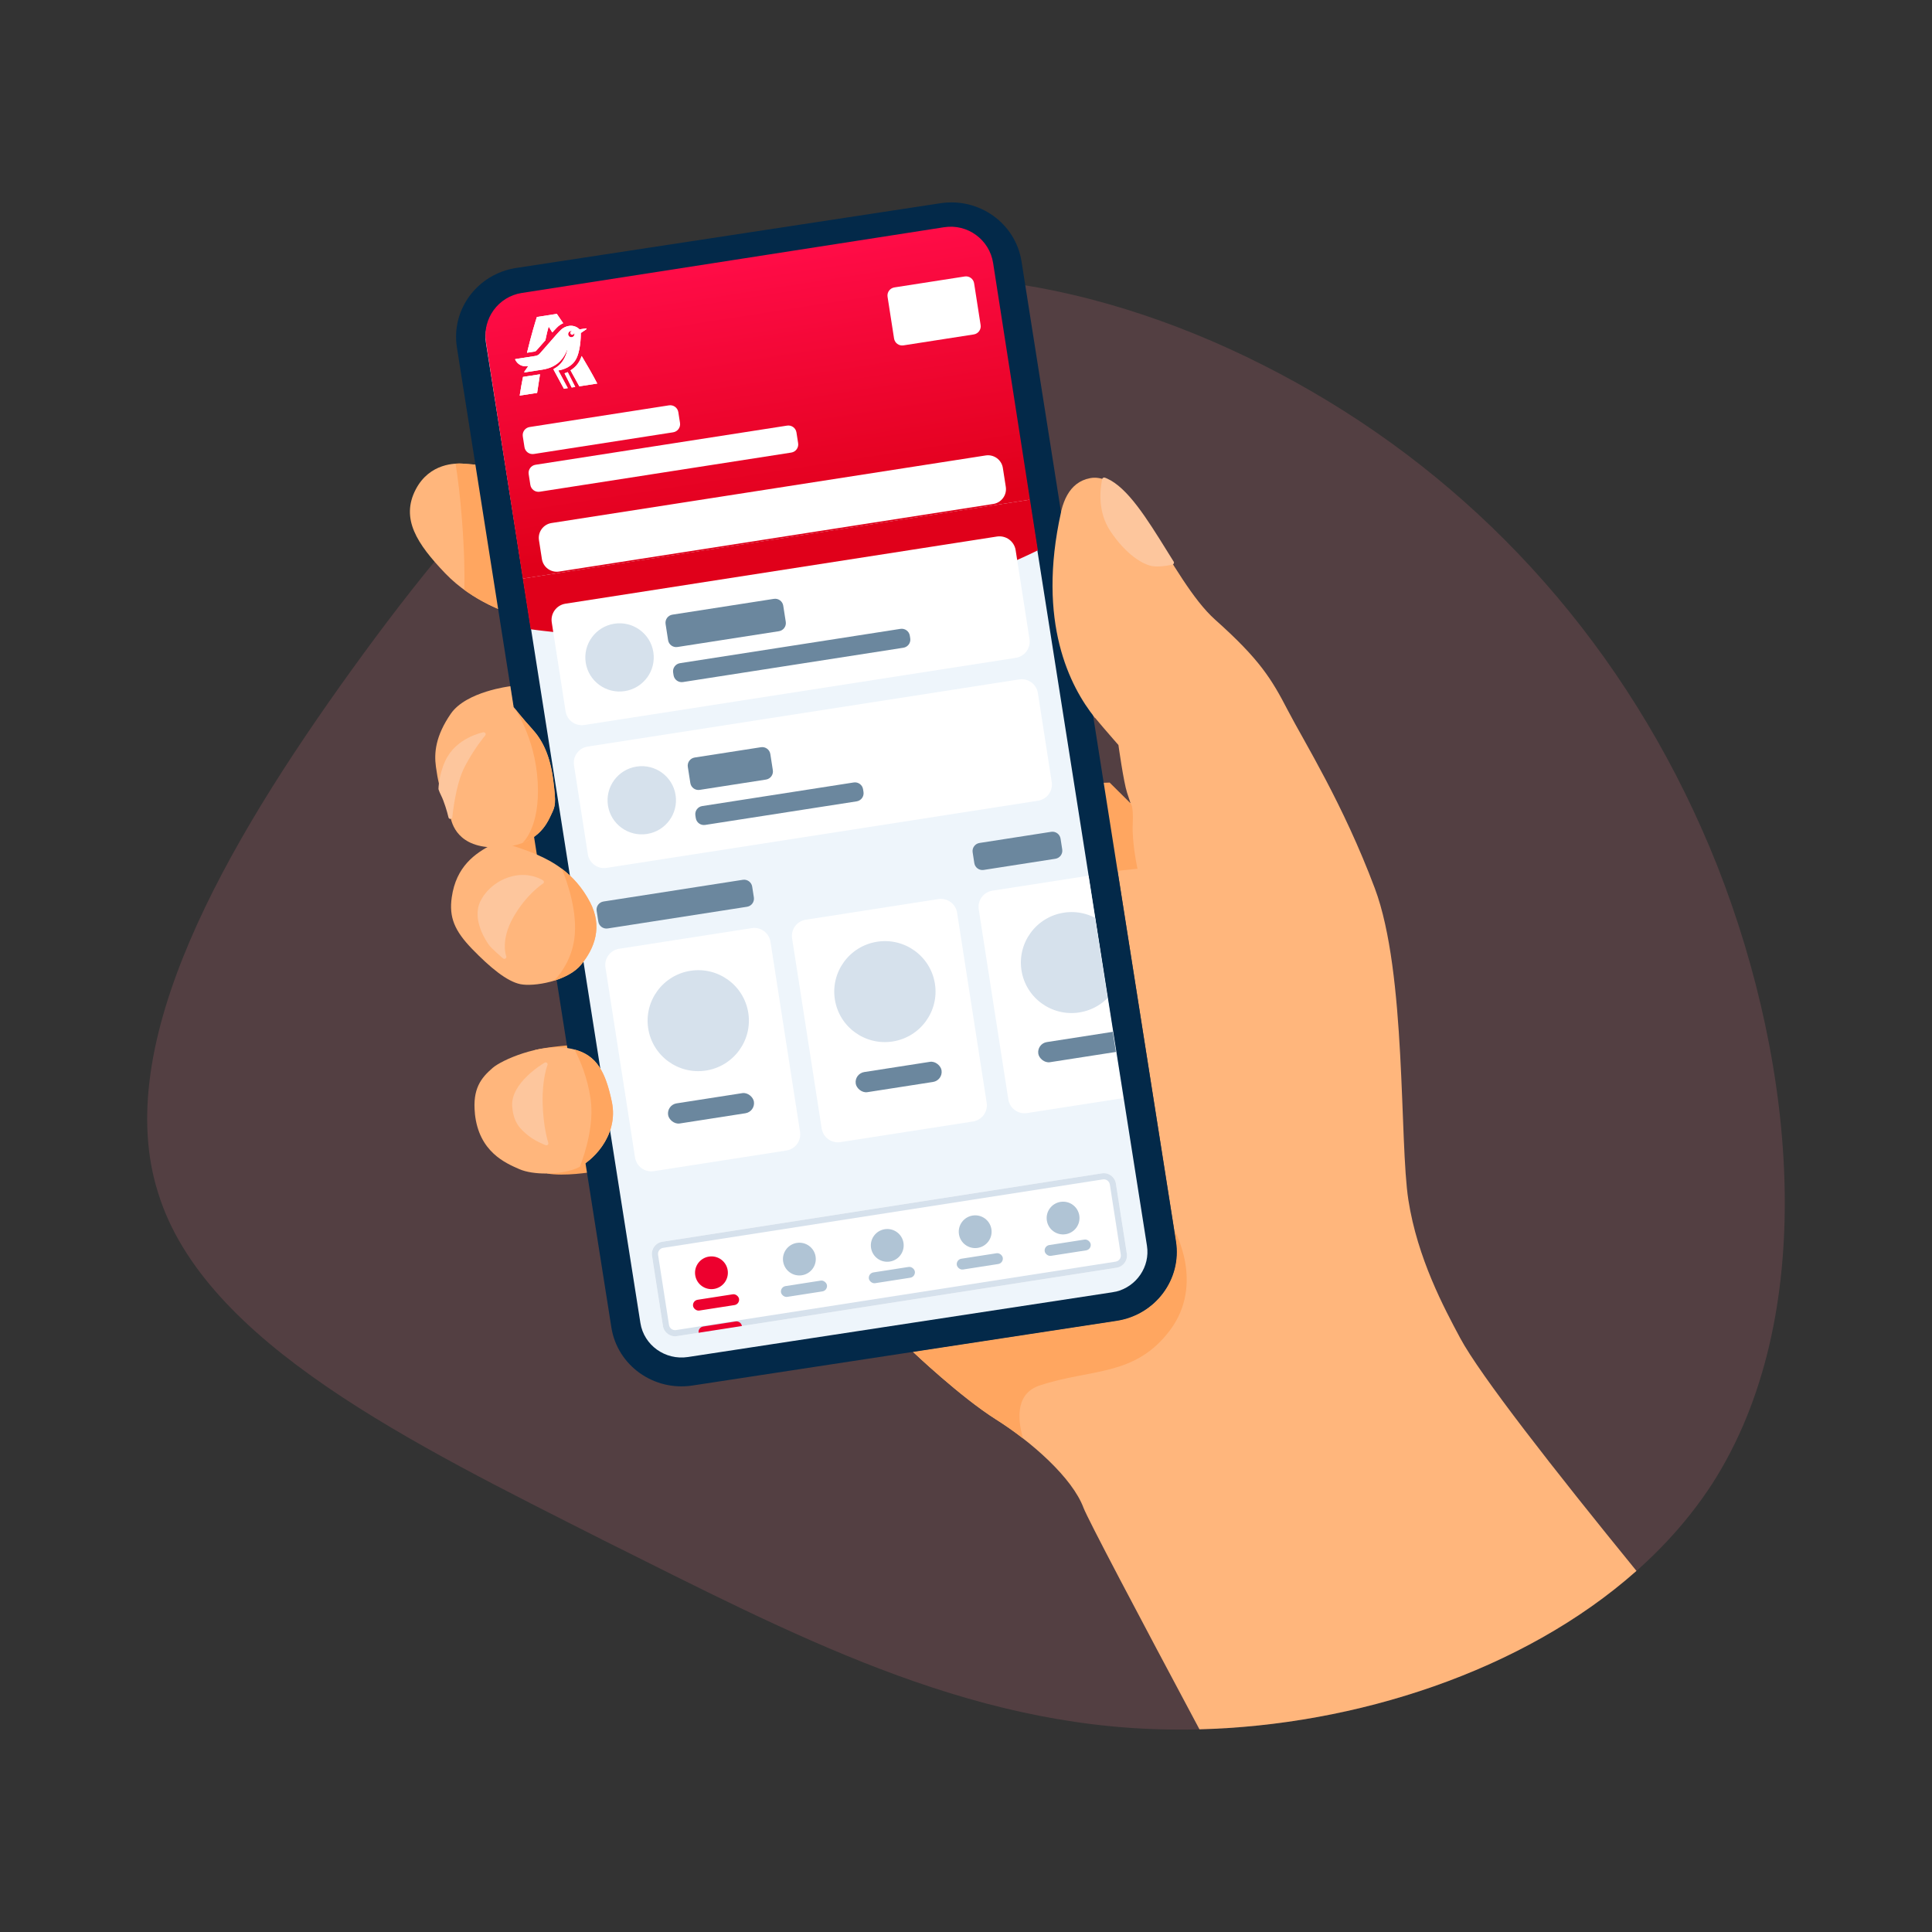 <svg width="150" height="150" viewBox="0 0 150 150" fill="none" xmlns="http://www.w3.org/2000/svg">
<rect x="0" y="0" width="150" height="150" fill="#333333" stroke="none"/>
<g clip-path="url(#clip0_10849_82772)">
<path opacity="0.16" d="M12.279 92.621C8.582 81.017 17.536 65.548 27.318 51.992C37.1 38.438 47.711 26.796 60.934 22.981C74.083 19.122 89.843 23.087 103.158 31.171C116.401 39.208 127.11 51.511 133.357 67.293C139.532 83.027 141.198 102.315 132.937 115.199C124.603 128.039 106.487 134.565 90.671 134.276C74.927 134.032 61.598 126.944 46.835 119.578C32.041 112.092 15.86 104.251 12.279 92.621Z" fill="#FF8290"/>
<path d="M42.487 91.111C43.787 91.353 45.956 90.995 45.956 90.995L44.58 81.119C44.58 81.119 42.568 81.265 41.565 81.515C40.562 81.768 42.487 91.109 42.487 91.109V91.111Z" fill="#FFA660"/>
<path d="M127.055 121.965C120.64 114.091 114.903 106.752 113.372 103.893C112.124 101.56 110.054 97.707 109.347 93.171C108.64 88.635 109.215 75.558 106.741 68.969C104.268 62.383 101.271 57.625 99.994 55.165C98.717 52.704 97.808 51.202 94.344 48.112C90.881 45.025 87.981 36.504 84.645 37.122C81.309 37.74 82.212 43.666 82.367 45.894C82.522 48.121 83.915 54.213 84.219 54.715C84.522 55.216 86.834 57.842 86.834 57.842C86.834 57.842 87.237 60.735 87.507 61.55L87.776 62.367L85.803 61.496L91.3 96.375C91.765 99.324 89.702 102.086 86.692 102.545L70.881 104.957C70.881 104.957 74.56 108.458 77.332 110.207C80.104 111.955 83.253 114.738 84.122 117.062C84.441 117.917 88.335 125.29 93.125 134.263C105.208 133.954 118.245 129.781 127.055 121.963V121.965Z" fill="#FFB67C"/>
<path d="M87.776 62.367C87.776 62.367 88.014 62.511 87.945 63.977C87.873 65.443 88.315 67.449 88.315 67.449L82.764 68.025L81.743 62.3L81.707 60.905L86.154 60.76L87.774 62.367H87.776Z" fill="#FFA660"/>
<path d="M38.637 65.43C39.638 65.221 42.37 64.727 42.37 64.727L42.426 67.084L38.637 65.427V65.43Z" fill="#FFA660"/>
<path d="M90.835 103.284C93.556 99.661 91.163 95.493 91.163 95.49L91.302 96.375C91.767 99.323 89.704 102.086 86.694 102.545L70.883 104.956C70.883 104.956 74.562 108.458 77.334 110.206C78.021 110.638 78.73 111.135 79.421 111.673C78.93 109.906 78.97 108.153 80.719 107.569C84.656 106.252 88.117 106.906 90.835 103.284Z" fill="#FFA660"/>
<path d="M39.625 47.633C39.625 47.633 36.748 46.792 34.561 44.508C32.377 42.224 31.091 40.274 32.278 37.997C33.363 35.92 35.414 35.967 35.901 35.996C37.028 36.063 38.034 36.231 38.034 36.231L39.623 47.636L39.625 47.633Z" fill="#FFB67C"/>
<path d="M36.049 45.795C37.863 47.114 39.625 47.633 39.625 47.633L38.035 36.229C38.035 36.229 37.03 36.061 35.903 35.994C35.795 35.987 35.607 35.98 35.371 35.996C35.548 37.111 35.73 38.559 35.872 40.413C36.058 42.851 36.08 44.602 36.049 45.793V45.795Z" fill="#FFA660"/>
<path d="M73.017 15.779L40.082 20.803C37.072 21.262 35.009 24.025 35.474 26.973L47.467 103.062C47.931 106.011 50.748 108.03 53.758 107.572L86.694 102.548C89.704 102.089 91.767 99.326 91.302 96.377L79.309 20.288C78.844 17.339 76.027 15.32 73.017 15.779Z" fill="#032949"/>
<path d="M86.623 100.281C86.531 100.304 86.439 100.322 86.345 100.335L53.41 105.359C51.647 105.628 49.993 104.443 49.721 102.717L37.731 26.63C37.477 25.018 38.541 23.453 40.155 23.068C40.247 23.046 40.339 23.028 40.433 23.014L73.369 17.99C74.222 17.86 75.075 18.064 75.773 18.564C76.469 19.063 76.924 19.797 77.057 20.634L89.05 96.724C89.303 98.336 88.24 99.901 86.628 100.286L86.623 100.281Z" fill="#EEF5FB"/>
<g clip-path="url(#clip1_10849_82772)">
<path d="M37.73 26.551C37.447 24.732 38.692 23.028 40.511 22.745L73.3 17.642C75.119 17.359 76.823 18.604 77.106 20.423L79.965 38.792L40.589 44.921L37.73 26.551Z" fill="url(#paint0_linear_10849_82772)"/>
<path d="M41.2 48.855L40.588 44.921L79.965 38.792L80.577 42.726C80.577 42.726 71.904 47.121 61.548 48.733C51.191 50.345 41.2 48.855 41.2 48.855Z" fill="#E0001A"/>
<g clip-path="url(#clip2_10849_82772)">
<path d="M44.077 28.889L44.662 30.044L44.386 30.087L43.831 28.984C43.91 28.96 43.994 28.93 44.077 28.889ZM41.925 29.058L41.702 30.505L40.349 30.715C40.426 30.191 40.51 29.739 40.593 29.328L40.605 29.263L41.925 29.058ZM45.161 27.641C45.55 28.296 45.964 28.995 46.371 29.778L44.978 29.995L44.295 28.752C44.65 28.535 44.91 28.233 45.068 27.871C45.102 27.794 45.133 27.723 45.161 27.641ZM41.684 24.61L43.232 24.369C43.314 24.483 43.482 24.728 43.725 25.092C43.6 25.148 43.482 25.216 43.375 25.305L43.343 25.332L43.34 25.336C43.33 25.344 43.149 25.512 42.881 25.812C42.784 25.653 42.692 25.503 42.596 25.354C42.508 25.653 42.431 25.997 42.36 26.342L42.344 26.422L41.65 27.208C41.62 27.241 41.582 27.279 41.502 27.296L41.484 27.299L40.915 27.388C41.262 25.957 41.586 24.901 41.681 24.619L41.684 24.61ZM44.319 25.695C44.357 25.689 44.394 25.693 44.428 25.703C44.421 25.703 44.415 25.703 44.408 25.704C44.33 25.716 44.277 25.789 44.289 25.867C44.301 25.945 44.374 25.998 44.452 25.985C44.53 25.973 44.583 25.901 44.571 25.823C44.57 25.818 44.569 25.814 44.568 25.81C44.584 25.837 44.596 25.867 44.601 25.9C44.622 26.034 44.529 26.161 44.395 26.182C44.26 26.203 44.133 26.11 44.113 25.976C44.092 25.841 44.184 25.716 44.319 25.695ZM43.362 28.759C43.694 28.708 44.473 28.5 44.794 27.739C45.116 26.979 45.094 25.855 45.094 25.855L45.529 25.558C45.556 25.538 45.541 25.488 45.505 25.494L44.998 25.573C44.899 25.461 44.583 25.238 44.178 25.302C43.938 25.339 43.738 25.44 43.568 25.593C43.568 25.593 43.322 25.824 42.977 26.233L41.911 27.449C41.83 27.543 41.722 27.612 41.562 27.637L40.022 27.877C39.978 27.884 39.998 27.918 40.009 27.939C40.169 28.255 40.506 28.507 41.012 28.428L40.708 28.86C40.696 28.876 40.703 28.918 40.739 28.913L42.113 28.699C43.107 28.544 43.65 28.012 43.956 27.343C43.983 27.285 44.007 27.225 44.029 27.167C44.045 27.172 44.049 27.186 44.044 27.201C43.981 27.463 43.806 28.001 43.389 28.37C43.244 28.489 43.198 28.526 42.987 28.647C42.972 28.656 42.97 28.682 42.981 28.702L43.781 30.181L44.084 30.134L43.348 28.762L43.362 28.759Z" fill="white"/>
<path d="M44.077 28.889L44.662 30.044L44.386 30.087L43.831 28.984C43.91 28.96 43.994 28.93 44.077 28.889ZM41.925 29.058L41.702 30.505L40.349 30.715C40.426 30.191 40.51 29.739 40.593 29.328L40.605 29.263L41.925 29.058ZM45.161 27.641C45.55 28.296 45.964 28.995 46.371 29.778L44.978 29.995L44.295 28.752C44.65 28.535 44.91 28.233 45.068 27.871C45.102 27.794 45.133 27.723 45.161 27.641ZM41.684 24.61L43.232 24.369C43.314 24.483 43.482 24.728 43.725 25.092C43.6 25.148 43.482 25.216 43.375 25.305L43.343 25.332L43.34 25.336C43.33 25.344 43.149 25.512 42.881 25.812C42.784 25.653 42.692 25.503 42.596 25.354C42.508 25.653 42.431 25.997 42.36 26.342L42.344 26.422L41.65 27.208C41.62 27.241 41.582 27.279 41.502 27.296L41.484 27.299L40.915 27.388C41.262 25.957 41.586 24.901 41.681 24.619L41.684 24.61ZM44.319 25.695C44.357 25.689 44.394 25.693 44.428 25.703C44.421 25.703 44.415 25.703 44.408 25.704C44.33 25.716 44.277 25.789 44.289 25.867C44.301 25.945 44.374 25.998 44.452 25.985C44.53 25.973 44.583 25.901 44.571 25.823C44.57 25.818 44.569 25.814 44.568 25.81C44.584 25.837 44.596 25.867 44.601 25.9C44.622 26.034 44.529 26.161 44.395 26.182C44.26 26.203 44.133 26.11 44.113 25.976C44.092 25.841 44.184 25.716 44.319 25.695ZM43.362 28.759C43.694 28.708 44.473 28.5 44.794 27.739C45.116 26.979 45.094 25.855 45.094 25.855L45.529 25.558C45.556 25.538 45.541 25.488 45.505 25.494L44.998 25.573C44.899 25.461 44.583 25.238 44.178 25.302C43.938 25.339 43.738 25.44 43.568 25.593C43.568 25.593 43.322 25.824 42.977 26.233L41.911 27.449C41.83 27.543 41.722 27.612 41.562 27.637L40.022 27.877C39.978 27.884 39.998 27.918 40.009 27.939C40.169 28.255 40.506 28.507 41.012 28.428L40.708 28.86C40.696 28.876 40.703 28.918 40.739 28.913L42.113 28.699C43.107 28.544 43.65 28.012 43.956 27.343C43.983 27.285 44.007 27.225 44.029 27.167C44.045 27.172 44.049 27.186 44.044 27.201C43.981 27.463 43.806 28.001 43.389 28.37C43.244 28.489 43.198 28.526 42.987 28.647C42.972 28.656 42.97 28.682 42.981 28.702L43.781 30.181L44.084 30.134L43.348 28.762L43.362 28.759Z" fill="white"/>
</g>
<path d="M46.324 70.718C46.27 70.371 46.509 70.046 46.857 69.992L57.672 68.308C58.02 68.254 58.346 68.492 58.4 68.838L58.53 69.675C58.584 70.022 58.346 70.347 57.998 70.401L47.182 72.085C46.834 72.139 46.509 71.902 46.455 71.555L46.324 70.718Z" fill="#6B879E"/>
<path d="M75.516 66.174C75.462 65.828 75.7 65.503 76.048 65.448L81.613 64.582C81.961 64.528 82.287 64.765 82.341 65.112L82.471 65.949C82.525 66.296 82.287 66.621 81.939 66.675L76.374 67.541C76.026 67.596 75.7 67.358 75.646 67.012L75.516 66.174Z" fill="#6B879E"/>
<path d="M40.59 33.88C40.536 33.533 40.774 33.208 41.122 33.154L51.938 31.471C52.286 31.416 52.611 31.654 52.665 32L52.796 32.838C52.85 33.184 52.611 33.509 52.264 33.564L41.448 35.247C41.1 35.301 40.774 35.064 40.72 34.717L40.59 33.88Z" fill="white"/>
<path d="M41.046 36.81C40.992 36.463 41.23 36.138 41.578 36.084L61.109 33.044C61.457 32.99 61.783 33.227 61.837 33.574L61.967 34.411C62.021 34.758 61.783 35.083 61.435 35.137L41.904 38.177C41.556 38.231 41.23 37.994 41.176 37.647L41.046 36.81Z" fill="white"/>
<path d="M41.845 41.938C41.746 41.303 42.183 40.707 42.821 40.607L76.528 35.361C77.165 35.262 77.763 35.697 77.862 36.333L78.09 37.798C78.189 38.434 77.752 39.029 77.114 39.129L43.407 44.375C42.77 44.474 42.172 44.039 42.073 43.403L41.845 41.938Z" fill="white"/>
<path d="M44.565 59.415C44.457 58.721 44.933 58.071 45.629 57.963L79.126 52.75C79.822 52.641 80.473 53.116 80.581 53.809L81.656 60.716C81.764 61.41 81.287 62.06 80.592 62.168L47.095 67.382C46.399 67.49 45.748 67.016 45.64 66.322L44.565 59.415Z" fill="white"/>
<path d="M52.452 61.724C52.677 63.169 51.684 64.524 50.234 64.749C48.785 64.975 47.427 63.987 47.202 62.542C46.977 61.097 47.97 59.742 49.42 59.517C50.87 59.291 52.227 60.28 52.452 61.724Z" fill="#D6E1EC"/>
<path d="M47.008 75.113C46.9 74.42 47.377 73.77 48.073 73.661L58.363 72.06C59.059 71.951 59.711 72.426 59.819 73.119L62.115 87.875C62.223 88.569 61.746 89.219 61.05 89.327L50.76 90.929C50.064 91.037 49.413 90.563 49.305 89.869L47.008 75.113Z" fill="white"/>
<path d="M61.499 72.858C61.391 72.164 61.867 71.514 62.563 71.406L72.854 69.804C73.549 69.696 74.201 70.171 74.309 70.864L76.606 85.62C76.714 86.314 76.237 86.964 75.541 87.072L65.251 88.674C64.555 88.782 63.903 88.307 63.795 87.614L61.499 72.858Z" fill="white"/>
<path d="M75.989 70.603C75.881 69.909 76.358 69.259 77.054 69.151L87.344 67.549C88.04 67.441 88.692 67.915 88.8 68.609L91.096 83.365C91.204 84.058 90.728 84.708 90.032 84.817L79.741 86.418C79.045 86.526 78.394 86.052 78.286 85.359L75.989 70.603Z" fill="white"/>
<path d="M68.91 23.041C68.856 22.694 69.095 22.369 69.442 22.315L74.903 21.465C75.251 21.411 75.576 21.648 75.63 21.995L76.135 25.239C76.189 25.586 75.951 25.911 75.603 25.965L70.143 26.815C69.795 26.869 69.469 26.632 69.415 26.285L68.91 23.041Z" fill="white"/>
<ellipse cx="54.212" cy="79.244" rx="3.932" ry="3.919" transform="rotate(-8.847 54.212 79.244)" fill="#D6E1EC"/>
<ellipse cx="68.703" cy="76.988" rx="3.932" ry="3.919" transform="rotate(-8.847 68.703 76.988)" fill="#D6E1EC"/>
<ellipse cx="83.193" cy="74.733" rx="3.932" ry="3.919" transform="rotate(-8.847 83.193 74.733)" fill="#D6E1EC"/>
<path d="M50.623 97.499C50.542 96.979 50.898 96.492 51.417 96.411L85.552 91.098C86.072 91.017 86.558 91.373 86.639 91.893L87.487 97.337C87.567 97.856 87.212 98.343 86.692 98.424L52.557 103.737C52.038 103.818 51.551 103.462 51.47 102.942L50.623 97.499Z" fill="white"/>
<path fill-rule="evenodd" clip-rule="evenodd" d="M85.625 91.569L51.491 96.882C51.231 96.922 51.053 97.165 51.093 97.425L51.941 102.869C51.981 103.129 52.224 103.307 52.484 103.266L86.619 97.954C86.879 97.913 87.056 97.67 87.016 97.41L86.169 91.966C86.128 91.706 85.885 91.528 85.625 91.569ZM51.417 96.411C50.898 96.492 50.542 96.979 50.623 97.499L51.47 102.942C51.551 103.462 52.038 103.818 52.557 103.737L86.692 98.424C87.212 98.343 87.567 97.856 87.487 97.337L86.639 91.893C86.558 91.373 86.072 91.017 85.552 91.098L51.417 96.411Z" fill="#D6E1EC"/>
<ellipse cx="55.237" cy="98.817" rx="1.275" ry="1.271" transform="rotate(-8.847 55.237 98.817)" fill="#ED002E"/>
<path d="M54.241 103.474C54.205 103.243 54.363 103.026 54.594 102.991L57.117 102.598C57.349 102.562 57.565 102.72 57.601 102.951L54.241 103.474Z" fill="#ED002E"/>
<rect x="53.744" y="100.979" width="3.613" height="0.847" rx="0.424" transform="rotate(-8.847 53.744 100.979)" fill="#ED002E"/>
<ellipse cx="62.063" cy="97.755" rx="1.275" ry="1.271" transform="rotate(-8.847 62.063 97.755)" fill="#B0C4D5"/>
<rect x="60.57" y="99.917" width="3.613" height="0.847" rx="0.424" transform="rotate(-8.847 60.57 99.917)" fill="#B0C4D5"/>
<rect x="51.75" y="85.786" width="6.742" height="1.581" rx="0.791" transform="rotate(-8.847 51.75 85.786)" fill="#6B879E"/>
<rect x="66.318" y="83.355" width="6.742" height="1.581" rx="0.791" transform="rotate(-8.847 66.318 83.355)" fill="#6B879E"/>
<rect x="80.492" y="81.029" width="6.742" height="1.581" rx="0.791" transform="rotate(-8.847 80.492 81.029)" fill="#6B879E"/>
<ellipse cx="68.887" cy="96.692" rx="1.275" ry="1.271" transform="rotate(-8.847 68.887 96.692)" fill="#B0C4D5"/>
<rect x="67.394" y="98.855" width="3.613" height="0.847" rx="0.424" transform="rotate(-8.847 67.394 98.855)" fill="#B0C4D5"/>
<ellipse cx="75.713" cy="95.63" rx="1.275" ry="1.271" transform="rotate(-8.847 75.713 95.63)" fill="#B0C4D5"/>
<rect x="74.221" y="97.792" width="3.613" height="0.847" rx="0.424" transform="rotate(-8.847 74.221 97.792)" fill="#B0C4D5"/>
<ellipse cx="82.537" cy="94.569" rx="1.275" ry="1.271" transform="rotate(-8.847 82.537 94.569)" fill="#B0C4D5"/>
<rect x="81.045" y="96.731" width="3.613" height="0.847" rx="0.424" transform="rotate(-8.847 81.045 96.731)" fill="#B0C4D5"/>
<path d="M42.838 48.322C42.73 47.629 43.207 46.979 43.903 46.87L77.399 41.657C78.095 41.548 78.747 42.023 78.855 42.717L79.93 49.624C80.038 50.317 79.561 50.967 78.865 51.075L45.369 56.289C44.673 56.397 44.021 55.923 43.913 55.229L42.838 48.322Z" fill="white"/>
<path d="M53.402 59.54C53.348 59.194 53.587 58.868 53.935 58.814L59.08 58.014C59.428 57.959 59.754 58.197 59.808 58.543L60.003 59.799C60.057 60.146 59.819 60.471 59.471 60.525L54.326 61.326C53.978 61.38 53.652 61.143 53.598 60.796L53.402 59.54Z" fill="#6B879E"/>
<path d="M53.989 63.308C53.935 62.961 54.173 62.636 54.521 62.582L66.282 60.751C66.629 60.697 66.955 60.934 67.009 61.281L67.042 61.491C67.096 61.837 66.858 62.162 66.51 62.217L54.749 64.047C54.401 64.101 54.075 63.864 54.021 63.517L53.989 63.308Z" fill="#6B879E"/>
<path d="M51.676 48.447C51.622 48.1 51.86 47.775 52.208 47.721L60.084 46.495C60.431 46.441 60.757 46.679 60.811 47.025L61.007 48.281C61.061 48.628 60.822 48.953 60.474 49.007L52.599 50.233C52.251 50.287 51.925 50.05 51.871 49.703L51.676 48.447Z" fill="#6B879E"/>
<path d="M52.262 52.215C52.208 51.868 52.447 51.543 52.794 51.489L69.91 48.825C70.258 48.771 70.584 49.008 70.638 49.355L70.671 49.564C70.725 49.911 70.486 50.236 70.138 50.29L53.023 52.954C52.675 53.008 52.349 52.771 52.295 52.424L52.262 52.215Z" fill="#6B879E"/>
<ellipse cx="48.101" cy="51.041" rx="2.657" ry="2.648" transform="rotate(-8.847 48.101 51.041)" fill="#D6E1EC"/>
</g>
<path d="M84.998 55.714C83.094 53.333 80.474 48.333 82.379 39.762L83.57 40.476C84.998 46.508 85.535 56.384 84.998 55.714Z" fill="#FFB67C"/>
<path d="M36.871 86.468C37.179 89.425 39.246 90.303 40.324 90.773C41.401 91.246 43.471 91.217 44.701 90.735C45.931 90.254 48.054 88.201 47.507 85.561C46.957 82.922 46.162 81.688 44.018 81.363C41.873 81.041 38.986 82.272 38.245 82.915C37.35 83.692 36.672 84.529 36.874 86.468H36.871Z" fill="#FFB67C"/>
<path d="M42.425 88.921C42.407 88.921 42.389 88.919 42.371 88.912C42.335 88.899 41.511 88.592 40.943 88.109C40.411 87.656 39.863 87.191 39.767 85.89C39.632 84.072 42.18 82.568 42.288 82.503C42.346 82.471 42.416 82.476 42.465 82.52C42.514 82.565 42.532 82.635 42.505 82.695C42.501 82.706 42.088 83.739 42.13 85.626C42.173 87.527 42.564 88.711 42.568 88.722C42.586 88.778 42.573 88.841 42.53 88.881C42.501 88.91 42.463 88.924 42.422 88.924L42.425 88.921ZM40.074 85.865C40.162 87.038 40.638 87.444 41.143 87.874C41.471 88.153 41.906 88.375 42.189 88.503C42.065 88.024 41.857 87.021 41.825 85.63C41.796 84.365 41.964 83.479 42.09 82.997C41.408 83.472 39.982 84.621 40.074 85.865Z" fill="#FDC69D"/>
<path d="M38.209 65.568C36.895 66.249 35.412 67.263 35.073 69.674C34.857 71.205 35.277 72.258 36.671 73.693C38.065 75.128 39.353 76.191 40.395 76.409C41.436 76.626 44.045 76.187 45.111 74.902C46.177 73.617 46.797 71.926 45.809 70.046C44.821 68.165 43.441 67.193 42.161 66.569C40.882 65.944 39.075 65.445 39.075 65.445C39.075 65.445 38.689 65.317 38.211 65.566L38.209 65.568Z" fill="#FFB67C"/>
<path d="M39.155 74.446C39.119 74.446 39.083 74.432 39.056 74.41C39.02 74.381 38.188 73.671 37.966 73.369C37.822 73.176 36.592 71.437 37.292 69.984C37.651 69.238 38.502 68.332 39.811 68.023C41.155 67.705 42.116 68.32 42.156 68.347C42.201 68.376 42.226 68.426 42.226 68.477C42.226 68.529 42.199 68.578 42.154 68.605C42.141 68.611 40.87 69.422 39.844 71.235C38.839 73.015 39.297 74.222 39.301 74.235C39.328 74.3 39.306 74.376 39.247 74.417C39.22 74.437 39.189 74.446 39.157 74.446H39.155ZM37.568 70.116C36.935 71.43 38.161 73.116 38.212 73.188C38.322 73.335 38.635 73.629 38.904 73.868C38.834 73.32 38.868 72.335 39.575 71.085C40.397 69.63 41.355 68.808 41.777 68.495C41.445 68.345 40.747 68.119 39.883 68.32C38.679 68.602 37.901 69.433 37.571 70.116H37.568Z" fill="#FDC69D"/>
<path d="M39.623 53.279C39.623 53.279 36.197 53.678 35.001 55.413C33.804 57.15 33.697 58.465 33.845 59.53C33.993 60.596 34.134 61.196 34.377 61.668C34.617 62.138 34.871 62.978 34.972 63.428C35.073 63.88 35.488 65.877 38.626 65.792C41.764 65.707 42.484 63.9 42.801 63.235C43.117 62.571 43.194 62.425 42.947 60.52C42.7 58.614 42.089 57.439 41.333 56.613C40.576 55.787 39.878 54.898 39.878 54.898L39.625 53.282L39.623 53.279Z" fill="#FFB67C"/>
<path d="M34.97 63.583C34.898 63.583 34.835 63.533 34.82 63.462C34.723 63.039 34.474 62.199 34.236 61.738C34.169 61.603 34.108 61.46 34.052 61.301C34.045 61.286 34.043 61.268 34.043 61.252C34.043 61.241 34.056 60.191 34.575 59.067C35.394 57.285 37.439 56.873 37.524 56.855C37.587 56.844 37.655 56.873 37.686 56.929C37.72 56.985 37.713 57.056 37.67 57.106C37.661 57.115 36.846 58.068 36.092 59.501C35.345 60.925 35.123 63.417 35.12 63.442C35.114 63.518 35.053 63.576 34.977 63.58C34.972 63.58 34.97 63.58 34.965 63.58L34.97 63.583ZM34.353 61.227C34.4 61.362 34.452 61.485 34.51 61.599C34.651 61.874 34.793 62.264 34.909 62.633C35.035 61.76 35.304 60.341 35.821 59.36C36.312 58.424 36.822 57.699 37.134 57.287C36.505 57.506 35.383 58.046 34.853 59.194C34.409 60.159 34.357 61.066 34.35 61.227H34.353Z" fill="#FDC69D"/>
<path d="M89.873 43.983C89.727 43.983 89.581 43.972 89.448 43.95C88.694 43.813 87.394 43.021 86.207 41.234C85.24 39.781 85.39 38.115 85.563 37.251L85.57 37.215C85.57 37.215 85.57 37.202 85.572 37.195C85.59 37.103 85.702 37.05 85.783 37.085C85.783 37.085 85.787 37.085 85.79 37.088L85.938 37.146C87.554 37.862 89.035 40.249 90.606 42.774C90.779 43.052 90.95 43.327 91.123 43.603C91.15 43.645 91.154 43.697 91.134 43.744C91.116 43.788 91.076 43.824 91.026 43.833C90.755 43.896 90.303 43.981 89.873 43.981V43.983ZM89.502 43.648C89.888 43.717 90.389 43.652 90.746 43.583C90.611 43.368 90.478 43.153 90.344 42.938C88.806 40.464 87.354 38.129 85.839 37.439C85.686 38.285 85.601 39.772 86.463 41.064C87.596 42.77 88.811 43.522 89.502 43.648Z" fill="#FDC69D"/>
<path d="M41.747 60.719C41.951 64.285 40.562 65.445 40.562 65.445H40.564C42.099 64.867 42.562 63.73 42.8 63.233C43.116 62.568 43.192 62.422 42.945 60.517C42.699 58.612 42.088 57.437 41.331 56.611C40.575 55.784 39.877 54.895 39.877 54.895C39.877 54.895 41.545 57.152 41.747 60.719Z" fill="#FFA660"/>
<path d="M45.809 70.048C45.192 68.873 44.422 68.053 43.619 67.451C44.038 68.465 44.871 70.809 44.591 72.885C44.389 74.374 43.659 75.455 43.035 76.138C43.85 75.885 44.636 75.48 45.111 74.904C46.178 73.619 46.797 71.929 45.809 70.048Z" fill="#FFA660"/>
<path d="M44.607 81.491C45.038 82.317 45.611 83.654 45.851 85.295C46.141 87.27 45.454 89.441 45.025 90.581C46.266 89.907 48.008 87.984 47.505 85.564C47.009 83.186 46.313 81.95 44.61 81.491H44.607Z" fill="#FFA660"/>
<path d="M85.673 37.357L85.603 38.759L86.003 40.559L87.271 42.383L88.607 43.469L89.39 43.792H90.205L90.986 43.68L88.634 40.091L87.175 38.221L85.853 37.274L85.673 37.357Z" fill="#FDC69D"/>
<path d="M37.338 57.206L36.357 58.597L35.744 59.96L35.169 62.009L34.932 63.337L34.375 61.669L34.135 60.988L34.642 59.226L35.096 58.413L36.056 57.609L37.136 57.103L37.338 57.206Z" fill="#FDC69D"/>
<path d="M37.215 71.394L37.267 70.487L37.565 69.807L38.113 69.157L38.95 68.479L39.994 68.107H41.141L41.776 68.313L42.007 68.479L41.026 69.406L39.807 70.94L39.271 72.146L39.042 73.445L39.168 74.237L38.247 73.588L37.453 72.229L37.215 71.394Z" fill="#FDC69D"/>
<path d="M42.189 88.683L40.779 87.787L40.072 86.706L39.891 85.479L40.169 84.706L40.871 83.82L42.286 82.676L42.189 83.8L41.947 85.201L42.039 86.726L42.286 88.353L42.411 88.683H42.189Z" fill="#FDC69D"/>
</g>
<defs>
<linearGradient id="paint0_linear_10849_82772" x1="37.92" y1="23.148" x2="41.171" y2="44.038" gradientUnits="userSpaceOnUse">
<stop stop-color="#FF0C47"/>
<stop offset="1" stop-color="#E0001A"/>
</linearGradient>
<clipPath id="clip0_10849_82772">
<rect width="127.143" height="118.571" fill="white" transform="translate(11.428 15.714)"/>
</clipPath>
<clipPath id="clip1_10849_82772">
<rect width="39.851" height="83.698" fill="white" transform="translate(37.217 23.258) rotate(-8.847)"/>
</clipPath>
<clipPath id="clip2_10849_82772">
<rect width="6.589" height="6.567" fill="white" transform="translate(39.158 24.671) rotate(-8.847)"/>
</clipPath>
</defs>
</svg>
